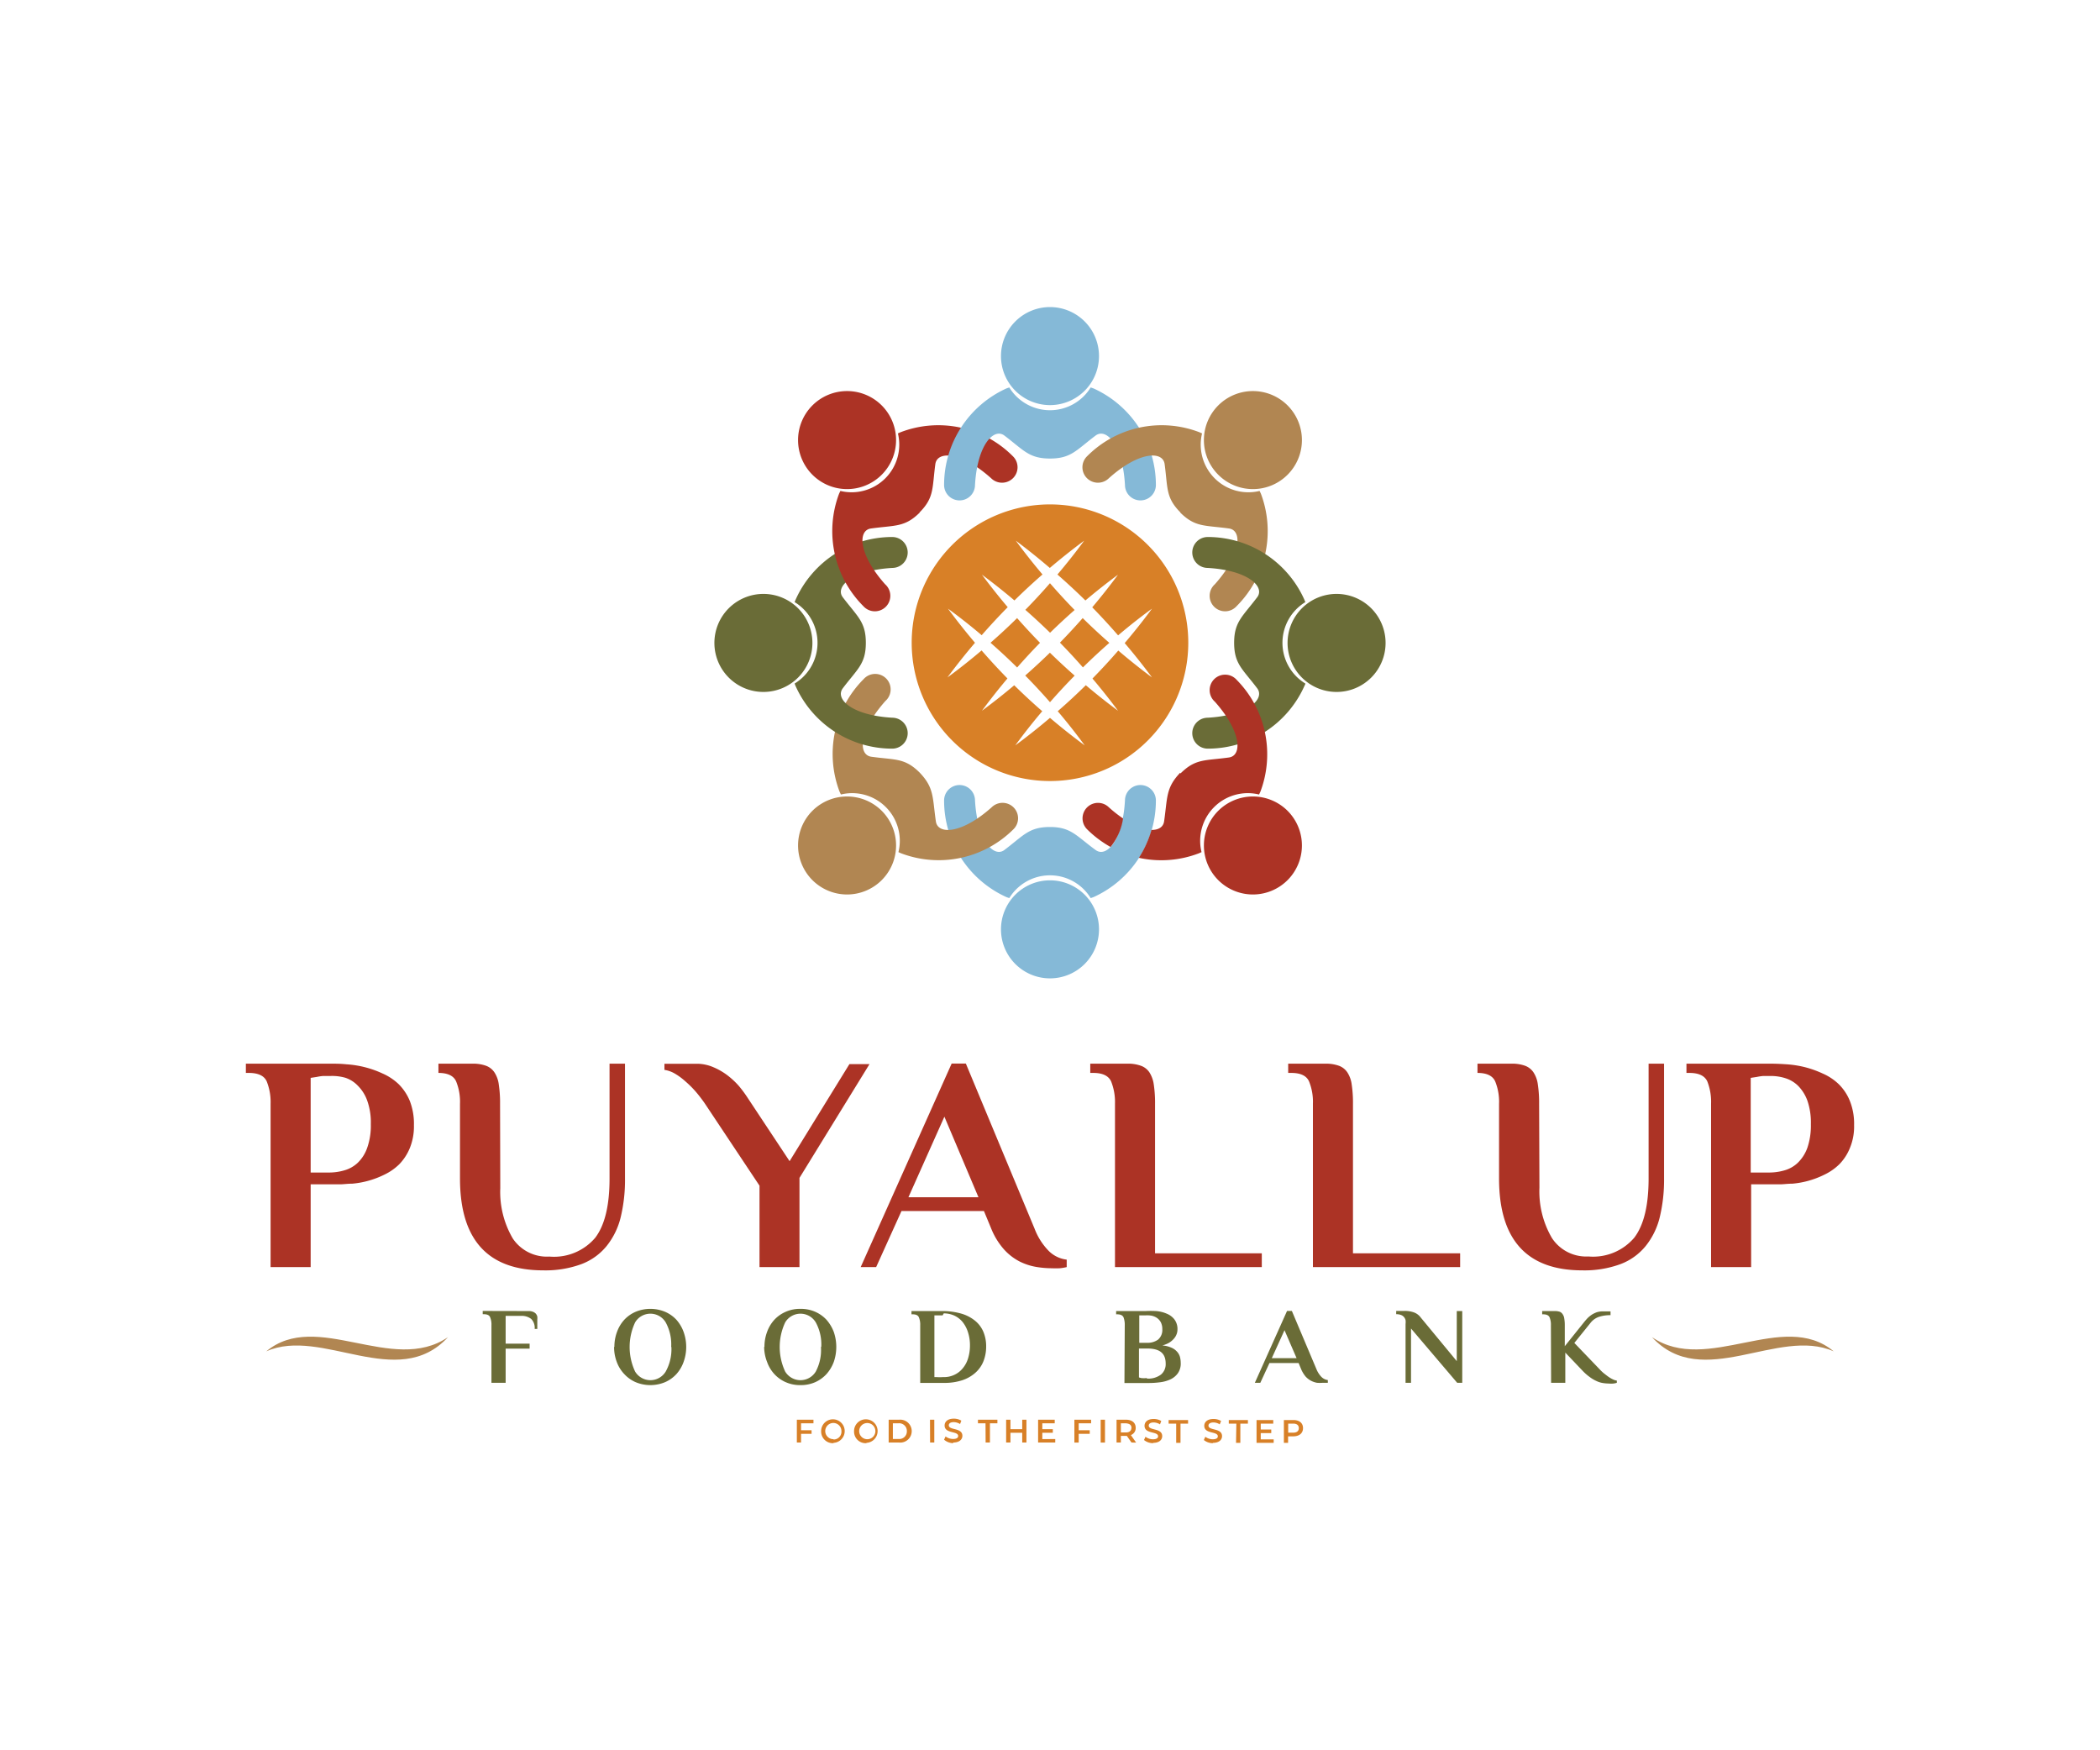 <?xml version="1.0" encoding="UTF-8" standalone="no"?>
<svg
   id="Layer_1"
   data-name="Layer 1"
   viewBox="0 0 1200 1000"
   version="1.1"
   sodipodi:docname="PFB_Logo_Color_3-03.svg"
   inkscape:version="1.1.2 (b8e25be833, 2022-02-05)"
   width="1200"
   height="1000"
   xmlns:inkscape="http://www.inkscape.org/namespaces/inkscape"
   xmlns:sodipodi="http://sodipodi.sourceforge.net/DTD/sodipodi-0.dtd"
   xmlns="http://www.w3.org/2000/svg"
   xmlns:svg="http://www.w3.org/2000/svg">
  <sodipodi:namedview
     id="namedview39"
     pagecolor="#ffffff"
     bordercolor="#666666"
     borderopacity="1.0"
     inkscape:pageshadow="2"
     inkscape:pageopacity="0.0"
     inkscape:pagecheckerboard="0"
     showgrid="false"
     inkscape:zoom="0.51953125"
     inkscape:cx="745.86466"
     inkscape:cy="305.08271"
     inkscape:window-width="2400"
     inkscape:window-height="1261"
     inkscape:window-x="-9"
     inkscape:window-y="-1359"
     inkscape:window-maximized="1"
     inkscape:current-layer="Layer_1" />
  <defs
     id="defs4">
    <style
       id="style2">.cls-1{fill:#85b9d7;}.cls-1,.cls-2,.cls-3,.cls-4,.cls-5,.cls-6{fill-rule:evenodd;}.cls-2,.cls-8{fill:#d88027;}.cls-3{fill:#b18652;}.cls-4,.cls-9{fill:#6a6c37;}.cls-5,.cls-7{fill:#ac3325;}.cls-6{fill:#fff;}</style>
  </defs>
  <g
     id="g849"
     transform="translate(96.961,136.714)">
    <path
       class="cls-1"
       d="m 503.032,366.251 a 28.005,28.005 0 1 1 -28.005,28.005 28.005,28.005 0 0 1 28.005,-28.005 m 0,-30.469 c -12.019,0 -14.964,4.748 -26.021,13.101 -6.01,4.627 -15.505,-5.168 -16.827,-28.245 a 8.834,8.834 0 0 0 -17.668,0 60.576,60.576 0 0 0 35.697,55.228 l 1.562,0.541 a 27.283,27.283 0 0 1 46.514,0 l 1.562,-0.541 a 60.576,60.576 0 0 0 35.697,-55.228 8.834,8.834 0 1 0 -17.668,0 c -1.322,23.077 -10.697,32.872 -16.827,28.245 -11.058,-8.053 -14.002,-13.101 -26.021,-13.101 z"
       id="path6"
       style="stroke-width:1" />
    <path
       id="path8"
       class="cls-2"
       d="m 503.032,151.471 a 79.026,79.026 0 0 0 -79.028,79.028 79.026,79.026 0 1 0 79.028,-79.028 z m -19.531,20.728 a 369.408,369.408 0 0 1 19.437,15.576 365.682,365.682 0 0 1 19.625,-15.576 346.992,346.992 0 0 1 -15.282,19.332 369.408,369.408 0 0 1 15.986,14.824 365.081,365.081 0 0 1 18.651,-14.742 365.081,365.081 0 0 1 -14.742,18.651 369.408,369.408 0 0 1 14.777,16.033 336.536,336.536 0 0 1 19.367,-15.27 356.187,356.187 0 0 1 -15.599,19.672 369.408,369.408 0 0 1 15.599,19.625 362.016,362.016 0 0 1 -19.261,-15.353 356.187,356.187 0 0 1 -14.754,15.986 365.081,365.081 0 0 1 14.613,18.416 365.081,365.081 0 0 1 -18.416,-14.601 351.68,351.68 0 0 1 -16.045,14.86 342.185,342.185 0 0 1 15.411,19.519 351.68,351.68 0 0 1 -19.836,-15.728 351.68,351.68 0 0 1 -19.836,15.728 342.185,342.185 0 0 1 15.411,-19.519 351.68,351.68 0 0 1 -16.01,-14.824 365.081,365.081 0 0 1 -18.451,14.566 365.081,365.081 0 0 1 14.578,-18.463 356.187,356.187 0 0 1 -14.777,-16.01 346.692,346.692 0 0 1 -19.508,15.423 365.682,365.682 0 0 1 15.74,-19.801 356.187,356.187 0 0 1 -15.435,-19.496 336.536,336.536 0 0 1 19.261,15.177 365.682,365.682 0 0 1 14.871,-16.022 365.081,365.081 0 0 1 -14.73,-18.569 365.081,365.081 0 0 1 18.569,14.73 365.682,365.682 0 0 1 16.033,-14.848 362.016,362.016 0 0 1 -15.247,-19.296 z m 19.519,24.297 a 346.992,346.992 0 0 1 -14.073,15.212 365.081,365.081 0 0 1 14.132,13.087 365.081,365.081 0 0 1 14.026,-12.993 362.016,362.016 0 0 1 -14.085,-15.306 z m -18.78,19.93 a 346.692,346.692 0 0 1 -15.188,14.097 336.536,336.536 0 0 1 15.212,14.132 365.081,365.081 0 0 1 13.064,-14.108 365.081,365.081 0 0 1 -13.087,-14.12 z m 37.478,0 a 365.081,365.081 0 0 1 -12.993,14.026 365.081,365.081 0 0 1 13.122,14.155 336.536,336.536 0 0 1 15.106,-14.026 362.016,362.016 0 0 1 -15.235,-14.155 z m -18.733,19.766 a 365.081,365.081 0 0 1 -14.108,13.052 342.185,342.185 0 0 1 14.155,15.235 342.185,342.185 0 0 1 14.097,-15.177 365.081,365.081 0 0 1 -14.144,-13.111 z"
       style="stroke-width:1" />
    <path
       class="cls-3"
       d="m 406.878,326.528 a 28.005,28.005 0 1 1 -39.603,0 28.065,28.065 0 0 1 39.603,0 m 21.755,-21.755 c -8.594,-8.594 -13.942,-7.211 -27.704,-9.135 -7.632,-1.082 -7.272,-14.603 8.053,-31.851 a 8.834,8.834 0 1 0 -12.44,-12.5 60.516,60.516 0 0 0 -13.702,64.423 l 0.721,1.502 a 27.223,27.223 0 0 1 32.872,32.932 l 1.502,0.661 a 60.516,60.516 0 0 0 64.242,-13.762 8.774,8.774 0 0 0 0,-12.5 8.894,8.894 0 0 0 -12.5,0 c -17.187,15.324 -30.769,15.685 -31.851,8.053 -1.983,-13.702 -0.901,-19.11 -9.195,-27.824 z"
       id="path10"
       style="stroke-width:1" />
    <path
       class="cls-4"
       d="m 367.275,230.495 a 28.005,28.005 0 1 1 -28.005,-27.884 28.005,28.005 0 0 1 28.005,27.944 m 30.529,0 c 0,-12.019 -4.808,-14.964 -13.161,-26.021 -4.627,-6.01 5.228,-15.445 28.245,-16.767 a 8.834,8.834 0 1 0 0,-17.668 60.456,60.456 0 0 0 -55.168,35.697 15.625,15.625 0 0 0 -0.601,1.502 27.223,27.223 0 0 1 0,46.514 12.019,12.019 0 0 0 0.601,1.562 60.456,60.456 0 0 0 55.168,35.637 8.834,8.834 0 0 0 0,-17.668 c -23.017,-1.322 -32.872,-10.697 -28.245,-16.827 8.353,-11.058 13.161,-13.882 13.161,-26.021 z"
       id="path12"
       style="stroke-width:1" />
    <path
       class="cls-5"
       d="m 406.878,134.523 a 28.005,28.005 0 1 1 0,-39.603 28.005,28.005 0 0 1 0,39.603 m 21.574,21.574 c 8.534,-8.534 7.211,-13.942 9.074,-27.704 1.082,-7.572 14.663,-7.272 31.851,8.113 a 8.894,8.894 0 0 0 12.5,0 8.774,8.774 0 0 0 0,-12.5 60.096,60.096 0 0 0 -64.242,-13.762 l -1.502,0.661 a 27.223,27.223 0 0 1 -32.872,32.872 l -0.721,1.502 a 60.637,60.637 0 0 0 13.822,64.302 8.834,8.834 0 1 0 12.44,-12.5 c -15.324,-17.247 -15.685,-30.829 -8.053,-31.851 13.942,-1.923 19.291,-0.601 27.884,-9.135 z"
       id="path14"
       style="stroke-width:1" />
    <path
       class="cls-1"
       d="m 503.032,94.739 a 28.005,28.005 0 1 0 -28.005,-27.944 28.005,28.005 0 0 0 28.005,27.944 m 0,30.529 c -12.019,0 -14.964,-4.748 -26.021,-13.101 -6.01,-4.627 -15.505,5.168 -16.827,28.185 a 8.834,8.834 0 1 1 -17.668,0 60.576,60.576 0 0 1 35.697,-55.168 l 1.562,-0.541 a 27.283,27.283 0 0 0 46.514,0 l 1.562,0.541 a 60.576,60.576 0 0 1 35.697,55.168 8.834,8.834 0 1 1 -17.668,0 c -1.322,-23.017 -10.697,-32.812 -16.827,-28.185 -11.058,8.353 -14.002,13.101 -26.021,13.101 z"
       id="path20"
       style="stroke-width:1" />
    <path
       class="cls-3"
       d="m 599.185,134.523 a 28.005,28.005 0 1 0 0,-39.603 28.005,28.005 0 0 0 0,39.603 m -21.574,21.574 c -8.534,-8.534 -7.211,-13.942 -9.074,-27.704 -1.082,-7.572 -14.663,-7.272 -31.851,8.113 a 8.894,8.894 0 0 1 -12.5,0 8.774,8.774 0 0 1 0,-12.5 60.096,60.096 0 0 1 64.242,-13.762 l 1.502,0.661 a 27.223,27.223 0 0 0 32.872,32.872 l 0.721,1.502 a 60.637,60.637 0 0 1 -13.822,64.302 8.834,8.834 0 1 1 -12.44,-12.5 c 15.324,-17.247 15.625,-30.829 8.053,-31.851 -13.942,-1.923 -19.291,-0.601 -27.884,-9.135 z"
       id="path22"
       style="stroke-width:1" />
    <path
       class="cls-4"
       d="m 638.788,230.495 a 28.005,28.005 0 1 0 28.005,-27.884 28.005,28.005 0 0 0 -28.005,27.944 m -30.529,0 c 0,-12.019 4.808,-14.964 13.161,-26.021 4.627,-6.01 -5.228,-15.445 -28.245,-16.767 a 8.834,8.834 0 1 1 0,-17.668 60.456,60.456 0 0 1 55.168,35.697 l 0.601,1.502 a 27.223,27.223 0 0 0 0,46.514 c 0,0.541 -0.421,1.082 -0.601,1.562 a 60.456,60.456 0 0 1 -55.168,35.637 8.834,8.834 0 0 1 0,-17.668 c 23.017,-1.322 32.872,-10.697 28.245,-16.827 -8.353,-11.058 -13.161,-13.882 -13.161,-26.021 z"
       id="path24"
       style="stroke-width:1" />
    <path
       class="cls-5"
       d="m 599.185,326.528 a 28.005,28.005 0 1 0 39.603,0 28.065,28.065 0 0 0 -39.603,0 m -61.418,20.733 a 61.478,61.478 0 0 1 -13.582,-10.216 8.839,8.839 0 0 1 12.5,-12.5 76.021,76.021 0 0 0 8.113,6.37 33.593,33.593 0 0 1 -7.211,16.346 z m 39.843,-42.067 c 8.594,-8.594 13.942,-7.211 27.704,-9.135 7.572,-1.082 7.272,-14.603 -8.053,-31.851 a 8.834,8.834 0 1 1 12.44,-12.5 60.516,60.516 0 0 1 13.522,64.002 l -0.721,1.502 a 27.223,27.223 0 0 0 -32.872,32.932 l -1.502,0.661 a 60.096,60.096 0 0 1 -34.315,2.584 59.675,59.675 0 0 0 7.211,-15.925 c 4.147,0 6.731,-1.683 7.211,-4.868 1.983,-13.702 0.901,-19.11 9.195,-27.824 z"
       id="path26"
       style="stroke-width:1" />
    <path
       class="cls-7"
       d="m 914.927,470.998 q 3.906,0 9.014,0.361 a 59.134,59.134 0 0 1 10.397,1.623 58.233,58.233 0 0 1 10.276,3.666 31.009,31.009 0 0 1 9.074,6.01 28.125,28.125 0 0 1 6.43,9.675 35.156,35.156 0 0 1 2.404,13.822 31.791,31.791 0 0 1 -2.404,13.041 28.245,28.245 0 0 1 -6.01,9.255 31.731,31.731 0 0 1 -8.654,6.01 51.382,51.382 0 0 1 -9.375,3.546 50.721,50.721 0 0 1 -8.834,1.562 c -2.764,0 -5.048,0.361 -6.791,0.361 h -16.767 v 47.295 H 880.793 v -93.329 a 31.851,31.851 0 0 0 -2.163,-12.8 c -1.502,-3.185 -4.868,-4.808 -10.156,-4.808 h -1.743 v -5.288 z m 0,7.031 c -1.382,0 -2.825,0 -4.207,0 a 27.584,27.584 0 0 0 -3.726,0.541 l -3.546,0.541 v 54.086 h 10.577 a 31.31,31.31 0 0 0 8.774,-1.262 18.029,18.029 0 0 0 7.632,-4.387 22.656,22.656 0 0 0 5.409,-8.534 39.543,39.543 0 0 0 1.983,-13.461 38.461,38.461 0 0 0 -1.983,-13.401 23.497,23.497 0 0 0 -5.288,-8.473 18.029,18.029 0 0 0 -7.332,-4.387 27.764,27.764 0 0 0 -8.293,-1.262 z m -132.21,63.822 a 52.584,52.584 0 0 0 7.151,28.786 23.437,23.437 0 0 0 20.853,10.517 30.889,30.889 0 0 0 26.202,-10.757 c 5.469,-7.211 8.173,-18.449 8.173,-33.834 v -65.564 h 8.834 v 65.564 a 90.985,90.985 0 0 1 -2.464,22.175 42.067,42.067 0 0 1 -8.053,16.466 34.014,34.014 0 0 1 -14.423,10.336 59.555,59.555 0 0 1 -21.755,3.546 q -47.596,0 -47.596,-52.524 v -42.668 a 30.769,30.769 0 0 0 -2.224,-12.8 c -1.442,-3.185 -4.808,-4.808 -10.096,-4.808 v -5.288 h 19.351 a 21.875,21.875 0 0 1 7.692,1.142 9.916,9.916 0 0 1 4.928,3.786 16.406,16.406 0 0 1 2.524,7.031 69.711,69.711 0 0 1 0.721,10.937 z m -45.312,37.5 v 7.873 h -84.134 v -93.329 a 30.769,30.769 0 0 0 -2.224,-12.8 c -1.442,-3.185 -4.808,-4.808 -10.096,-4.808 h -1.803 v -5.288 h 21.154 a 22.115,22.115 0 0 1 7.692,1.142 9.916,9.916 0 0 1 4.928,3.786 16.406,16.406 0 0 1 2.524,7.031 69.711,69.711 0 0 1 0.721,10.937 v 85.456 z m -113.34,0 v 7.873 h -83.894 v -93.329 a 31.791,31.791 0 0 0 -2.224,-12.8 c -1.502,-3.185 -4.868,-4.808 -10.156,-4.808 h -1.743 v -5.288 h 21.154 a 21.514,21.514 0 0 1 7.632,1.142 9.796,9.796 0 0 1 4.988,3.786 17.247,17.247 0 0 1 2.524,7.031 69.711,69.711 0 0 1 0.721,10.937 v 85.456 z M 422.143,547.32 h 40.024 l -19.471,-46.033 z m 72.115,18.029 a 36.718,36.718 0 0 0 7.752,12.32 17.368,17.368 0 0 0 10.577,5.288 v 4.267 a 30.048,30.048 0 0 1 -3.966,0.661 43.69,43.69 0 0 1 -4.507,0 54.447,54.447 0 0 1 -9.074,-0.781 33.774,33.774 0 0 1 -9.555,-3.185 31.43,31.43 0 0 1 -8.774,-6.851 41.045,41.045 0 0 1 -7.332,-12.019 l -4.087,-9.856 h -47.115 l -14.483,32.031 h -8.834 L 446.842,470.938 h 8.113 z M 354.235,526.707 388.429,471.239 h 11.478 l -40.024,65.024 v 50.961 H 337.047 V 540.709 l -31.19,-46.875 a 82.211,82.211 0 0 0 -5.108,-6.671 57.211,57.211 0 0 0 -6.01,-6.01 36.478,36.478 0 0 0 -6.01,-4.447 17.007,17.007 0 0 0 -6.01,-2.163 v -3.486 h 19.231 a 24.038,24.038 0 0 1 8.774,1.983 37.259,37.259 0 0 1 7.933,4.567 45.733,45.733 0 0 1 6.49,6.01 68.209,68.209 0 0 1 5.048,6.791 z M 188.911,542.091 a 52.584,52.584 0 0 0 7.151,28.786 23.437,23.437 0 0 0 20.913,10.336 30.889,30.889 0 0 0 26.202,-10.757 c 5.469,-7.211 8.173,-18.449 8.173,-33.834 v -65.624 h 8.834 v 65.564 a 90.985,90.985 0 0 1 -2.464,22.175 42.067,42.067 0 0 1 -8.053,16.466 34.014,34.014 0 0 1 -14.423,10.336 59.555,59.555 0 0 1 -21.755,3.546 q -47.596,0 -47.596,-52.524 v -42.668 a 30.769,30.769 0 0 0 -2.224,-12.8 c -1.442,-3.185 -4.808,-4.808 -10.096,-4.808 v -5.288 h 19.351 a 21.875,21.875 0 0 1 7.692,1.142 9.916,9.916 0 0 1 4.928,3.786 16.406,16.406 0 0 1 2.524,7.031 69.711,69.711 0 0 1 0.721,10.937 z M 92.037,470.998 c 2.584,0 5.529,0 8.954,0.361 a 57.872,57.872 0 0 1 20.733,5.288 31.851,31.851 0 0 1 9.074,6.01 29.026,29.026 0 0 1 6.43,9.675 36.057,36.057 0 0 1 2.344,13.822 32.812,32.812 0 0 1 -2.344,13.041 29.206,29.206 0 0 1 -6.01,9.255 31.731,31.731 0 0 1 -8.654,6.01 51.863,51.863 0 0 1 -9.435,3.546 50.721,50.721 0 0 1 -8.834,1.562 c -2.764,0 -4.988,0.361 -6.731,0.361 H 80.559 v 47.295 H 57.662 v -93.329 a 31.791,31.791 0 0 0 -2.224,-12.8 c -1.442,-3.185 -4.868,-4.808 -10.156,-4.808 h -1.743 v -5.288 z m 0,7.031 c -1.442,0 -2.824,0 -4.267,0 a 26.562,26.562 0 0 0 -3.666,0.541 l -3.546,0.541 v 54.086 h 10.577 a 30.889,30.889 0 0 0 8.714,-1.262 18.329,18.329 0 0 0 7.692,-4.387 21.875,21.875 0 0 0 5.349,-8.534 37.98,37.98 0 0 0 2.043,-13.461 36.959,36.959 0 0 0 -2.043,-13.401 22.716,22.716 0 0 0 -5.288,-8.473 17.488,17.488 0 0 0 -7.211,-4.627 27.644,27.644 0 0 0 -8.353,-1.022 z"
       id="path28"
       style="stroke-width:1" />
    <path
       class="cls-8"
       d="m 642.033,681.814 h -2.885 v -5.168 h 2.885 c 2.103,0 3.185,0.962 3.185,2.584 0,1.623 -1.082,2.584 -3.185,2.584 m 0,-7.211 h -5.349 v 13.041 h 2.404 v -3.726 h 2.945 c 3.486,0 5.589,-1.803 5.589,-4.687 0,-2.885 -2.043,-4.627 -5.529,-4.627 z m -18.57,11.058 v -3.606 h 6.01 v -2.043 h -6.01 v -3.365 h 7.151 v -2.043 h -9.555 v 13.041 h 9.796 v -1.983 z m -14.122,1.983 h 2.464 v -10.998 h 4.327 v -2.043 h -10.937 v 2.043 h 4.327 z m -13.281,0 c 3.606,0 5.288,-1.743 5.288,-3.846 0,-4.808 -7.752,-3.005 -7.752,-6.01 0,-0.962 0.841,-1.803 2.885,-1.803 a 6.911,6.911 0 0 1 3.546,1.082 l 0.781,-1.923 a 8.413,8.413 0 0 0 -4.327,-1.142 c -3.606,0 -5.288,1.803 -5.288,3.906 0,4.808 7.752,3.005 7.752,6.01 0,0.962 -0.841,1.683 -2.885,1.683 a 7.151,7.151 0 0 1 -4.267,-1.442 l -0.841,1.863 a 8.113,8.113 0 0 0 5.168,1.803 z m -20.913,0 h 2.464 v -10.998 h 4.327 v -2.043 h -11.118 v 2.043 h 4.327 z m -13.221,0 c 3.546,0 5.228,-1.743 5.228,-3.846 0,-4.808 -7.692,-3.005 -7.692,-6.01 0,-0.962 0.781,-1.803 2.825,-1.803 a 7.151,7.151 0 0 1 3.606,1.082 l 0.721,-1.923 a 8.413,8.413 0 0 0 -4.327,-1.142 c -3.606,0 -5.228,1.803 -5.228,3.906 0,4.808 7.752,3.005 7.752,6.01 0,0.962 -0.901,1.683 -2.885,1.683 a 7.211,7.211 0 0 1 -4.327,-1.442 l -0.841,1.863 a 8.293,8.293 0 0 0 5.228,1.803 z m -12.38,-8.594 c 0,1.683 -1.082,2.644 -3.185,2.644 h -2.824 v -5.228 h 2.824 c 2.163,0.18 3.245,0.901 3.245,2.764 z m 2.704,8.413 -3.005,-4.267 a 4.267,4.267 0 0 0 2.764,-4.147 c 0,-2.885 -2.103,-4.627 -5.529,-4.627 h -5.409 v 13.041 h 2.464 v -3.786 h 3.425 l 2.644,3.786 z m -20.252,0 h 2.464 v -13.041 h -2.464 z m -5.469,-10.998 v -2.043 h -9.555 v 13.041 h 2.464 v -4.988 h 6.31 v -2.043 h -6.31 v -3.966 z m -27.884,9.014 v -3.606 h 6.01 v -2.043 h -6.01 v -3.365 h 7.091 v -2.043 h -9.495 v 13.041 h 9.796 v -1.983 z m -11.478,-11.058 v 5.409 h -6.731 v -5.409 h -2.464 v 13.041 h 2.464 v -5.589 h 6.731 v 5.589 h 2.404 v -13.041 z m -20.913,13.041 h 2.464 v -10.998 h 4.267 v -2.043 h -11.118 v 2.043 h 4.327 z m -18.57,0 c 3.546,0 5.288,-1.743 5.288,-3.846 0,-4.808 -7.752,-3.005 -7.752,-6.01 0,-0.962 0.781,-1.803 2.825,-1.803 a 7.151,7.151 0 0 1 3.606,1.082 l 0.721,-1.923 a 8.293,8.293 0 0 0 -4.327,-1.142 c -3.546,0 -5.228,1.803 -5.228,3.906 0,4.808 7.752,3.005 7.752,6.01 0,0.962 -0.841,1.683 -2.885,1.683 a 7.211,7.211 0 0 1 -4.327,-1.442 l -0.841,1.863 a 8.293,8.293 0 0 0 5.228,1.983 z m -13.161,0 h 2.404 v -13.041 h -2.464 z m -21.274,-2.043 v -8.954 h 3.185 a 4.387,4.387 0 0 1 4.808,4.507 4.327,4.327 0 0 1 -4.808,4.447 z m -2.404,2.043 h 6.01 a 6.55,6.55 0 1 0 0,-13.041 h -6.01 z m -12.74,-1.923 a 4.627,4.627 0 0 1 0,-9.195 4.627,4.627 0 1 1 0,9.195 z m 0,2.103 a 6.731,6.731 0 1 0 -7.031,-6.671 6.611,6.611 0 0 0 7.091,6.851 z m -18.81,-2.103 a 4.627,4.627 0 1 1 4.567,-4.567 4.447,4.447 0 0 1 -4.507,4.748 z m 0,2.103 a 6.731,6.731 0 1 0 -7.031,-6.671 6.671,6.671 0 0 0 7.091,6.851 z m -11.418,-11.178 v -2.043 h -9.495 v 13.041 h 2.404 v -4.988 h 6.01 v -2.043 h -6.01 v -3.966 z"
       id="path30"
       style="stroke-width:1" />
    <path
       class="cls-9"
       d="m 789.267,620.396 a 10.637,10.637 0 0 0 -0.781,-4.507 c -0.541,-1.142 -1.743,-1.683 -3.606,-1.683 h -0.601 v -1.863 h 7.211 a 8.654,8.654 0 0 1 2.704,0.361 3.365,3.365 0 0 1 1.743,1.382 5.409,5.409 0 0 1 0.962,2.464 22.716,22.716 0 0 1 0.3,3.846 v 12.019 l 10.757,-13.401 c 0.661,-0.841 1.382,-1.683 2.103,-2.464 a 16.767,16.767 0 0 1 2.524,-2.103 14.844,14.844 0 0 1 2.945,-1.442 12.019,12.019 0 0 1 3.425,-0.481 h 4.387 v 2.163 a 21.334,21.334 0 0 0 -6.43,0.901 10.397,10.397 0 0 0 -4.988,3.486 l -9.255,11.478 14.363,14.964 a 24.038,24.038 0 0 0 2.524,2.404 c 0.962,0.721 1.803,1.442 2.704,2.043 a 15.745,15.745 0 0 0 2.524,1.442 6.791,6.791 0 0 0 2.163,0.661 v 1.262 a 9.375,9.375 0 0 1 -1.923,0.421 12.019,12.019 0 0 1 -2.644,0 22.776,22.776 0 0 1 -3.486,-0.3 13.101,13.101 0 0 1 -3.606,-1.142 20.192,20.192 0 0 1 -3.846,-2.284 28.846,28.846 0 0 1 -4.267,-3.786 l -9.675,-10.156 v 17.247 h -8.113 z m -53.786,20.553 v -28.606 h 3.125 v 40.985 h -2.885 l -26.382,-31.009 v 31.009 h -3.125 v -33.593 a 9.014,9.014 0 0 0 0,-2.224 4.387,4.387 0 0 0 -0.901,-1.743 4.147,4.147 0 0 0 -1.743,-1.202 7.091,7.091 0 0 0 -2.704,-0.421 v 0 -1.863 h 4.327 a 15.264,15.264 0 0 1 6.01,0.901 8.534,8.534 0 0 1 3.666,2.825 z m -105.708,-1.683 h 14.183 l -6.911,-15.985 z m 25.541,6.31 a 13.762,13.762 0 0 0 2.764,4.327 6.31,6.31 0 0 0 3.726,1.863 v 1.562 h -1.382 -1.623 a 20.433,20.433 0 0 1 -3.185,0 12.019,12.019 0 0 1 -3.365,-1.142 11.478,11.478 0 0 1 -3.125,-2.404 16.707,16.707 0 0 1 -2.584,-4.267 l -1.442,-3.486 h -16.646 l -5.228,11.298 h -3.125 l 18.389,-41.045 h 2.764 z m -96.754,5.349 a 12.019,12.019 0 0 0 7.873,-2.284 7.692,7.692 0 0 0 2.704,-6.31 c 0,-6.01 -3.546,-8.594 -10.577,-8.594 h -4.687 v 16.526 l 1.262,0.361 a 14.844,14.844 0 0 0 3.125,0 z m -12.8,-30.529 a 12.019,12.019 0 0 0 -0.721,-4.507 c -0.541,-1.142 -1.743,-1.683 -3.606,-1.683 h -0.601 v -1.863 h 16.767 a 55.348,55.348 0 0 1 6.01,0 18.81,18.81 0 0 1 6.01,1.442 10.577,10.577 0 0 1 4.447,3.245 9.074,9.074 0 0 1 1.803,6.01 7.151,7.151 0 0 1 -0.541,2.644 7.812,7.812 0 0 1 -1.623,2.584 11.178,11.178 0 0 1 -2.704,2.224 15.565,15.565 0 0 1 -3.786,1.502 15.565,15.565 0 0 1 5.048,1.202 8.834,8.834 0 0 1 3.245,2.224 7.392,7.392 0 0 1 1.743,2.945 13.221,13.221 0 0 1 0.481,3.486 9.615,9.615 0 0 1 -1.623,6.01 10.877,10.877 0 0 1 -4.207,3.486 19.651,19.651 0 0 1 -6.01,1.683 48.858,48.858 0 0 1 -6.611,0.421 H 545.579 Z m 12.019,-5.589 h -1.442 -1.142 -1.142 v 15.685 h 4.687 a 10.276,10.276 0 0 0 6.01,-1.803 7.211,7.211 0 0 0 2.464,-6.01 8.534,8.534 0 0 0 -0.841,-3.906 7.211,7.211 0 0 0 -2.163,-2.464 8.594,8.594 0 0 0 -3.125,-1.322 13.942,13.942 0 0 0 -3.486,-0.18 z m -116.946,-2.464 a 39.663,39.663 0 0 1 11.238,1.382 22.235,22.235 0 0 1 7.993,4.026 16.286,16.286 0 0 1 4.868,6.37 21.334,21.334 0 0 1 1.623,8.473 22.836,22.836 0 0 1 -1.562,8.473 17.368,17.368 0 0 1 -4.627,6.55 21.214,21.214 0 0 1 -7.512,4.267 32.392,32.392 0 0 1 -10.397,1.502 h -13.582 v -32.993 a 10.637,10.637 0 0 0 -0.781,-4.507 c -0.481,-1.142 -1.683,-1.683 -3.546,-1.683 h -0.661 v -1.863 z m 0.841,2.464 h -1.803 -1.502 -1.382 v 35.276 h 1.382 a 24.699,24.699 0 0 0 3.305,0 h 0.601 a 13.882,13.882 0 0 0 6.01,-1.262 13.341,13.341 0 0 0 4.748,-3.606 16.046,16.046 0 0 0 3.125,-5.649 24.759,24.759 0 0 0 1.142,-7.572 24.038,24.038 0 0 0 -1.082,-7.392 18.029,18.029 0 0 0 -3.125,-6.01 13.461,13.461 0 0 0 -4.748,-3.666 14.723,14.723 0 0 0 -6.01,-1.262 z m -101.802,18.029 a 24.038,24.038 0 0 1 1.502,-8.594 20.613,20.613 0 0 1 4.147,-6.911 19.231,19.231 0 0 1 6.49,-4.567 20.012,20.012 0 0 1 8.413,-1.683 20.312,20.312 0 0 1 8.473,1.683 19.591,19.591 0 0 1 6.43,4.567 22.776,22.776 0 0 1 4.147,6.911 26.322,26.322 0 0 1 0,17.187 22.055,22.055 0 0 1 -4.147,6.911 19.771,19.771 0 0 1 -6.43,4.627 20.312,20.312 0 0 1 -8.473,1.683 20.012,20.012 0 0 1 -8.413,-1.683 19.411,19.411 0 0 1 -6.49,-4.627 20.012,20.012 0 0 1 -4.147,-6.911 24.038,24.038 0 0 1 -1.683,-8.594 z m 32.452,0 a 26.142,26.142 0 0 0 -3.125,-14.002 10.156,10.156 0 0 0 -17.488,0 33.053,33.053 0 0 0 0,28.065 10.216,10.216 0 0 0 17.488,0 26.202,26.202 0 0 0 2.945,-14.062 z m -118.208,0 a 24.038,24.038 0 0 1 1.502,-8.594 20.613,20.613 0 0 1 4.147,-6.911 19.231,19.231 0 0 1 6.49,-4.567 21.875,21.875 0 0 1 16.827,0 19.231,19.231 0 0 1 6.49,4.567 21.454,21.454 0 0 1 4.087,6.911 25.3,25.3 0 0 1 0,17.187 20.853,20.853 0 0 1 -4.087,6.911 19.411,19.411 0 0 1 -6.49,4.627 21.875,21.875 0 0 1 -16.827,0 19.411,19.411 0 0 1 -6.49,-4.627 20.012,20.012 0 0 1 -4.327,-7.031 24.038,24.038 0 0 1 -1.502,-8.473 z m 32.452,0 a 26.142,26.142 0 0 0 -3.125,-14.002 10.156,10.156 0 0 0 -17.488,0 33.053,33.053 0 0 0 0,28.065 10.216,10.216 0 0 0 17.488,0 26.202,26.202 0 0 0 3.245,-14.062 z m -81.61,-20.493 a 6.611,6.611 0 0 1 2.644,0.421 4.267,4.267 0 0 1 1.623,1.082 4.207,4.207 0 0 1 0.841,1.623 9.195,9.195 0 0 1 0,1.803 v 5.288 h -1.502 a 7.211,7.211 0 0 0 -1.983,-5.709 8.834,8.834 0 0 0 -6.01,-1.743 h -8.594 v 15.865 h 13.702 v 2.825 h -13.702 v 19.531 h -8.113 v -32.993 a 10.637,10.637 0 0 0 -0.781,-4.507 c -0.481,-1.142 -1.683,-1.683 -3.546,-1.683 h -0.661 v -1.863 z"
       id="path32"
       style="stroke-width:1" />
    <path
       class="cls-3"
       d="m 159.044,627.247 c -28.846,31.25 -72.115,-6.01 -103.845,8.113 28.846,-24.038 72.115,13.522 103.845,-8.113"
       id="path34"
       style="stroke-width:1" />
    <path
       class="cls-3"
       d="m 847.019,627.247 c 28.846,31.25 72.115,-6.01 103.845,8.113 -28.846,-24.038 -72.115,13.522 -103.845,-8.113"
       id="path36"
       style="stroke-width:1" />
  </g>
</svg>
